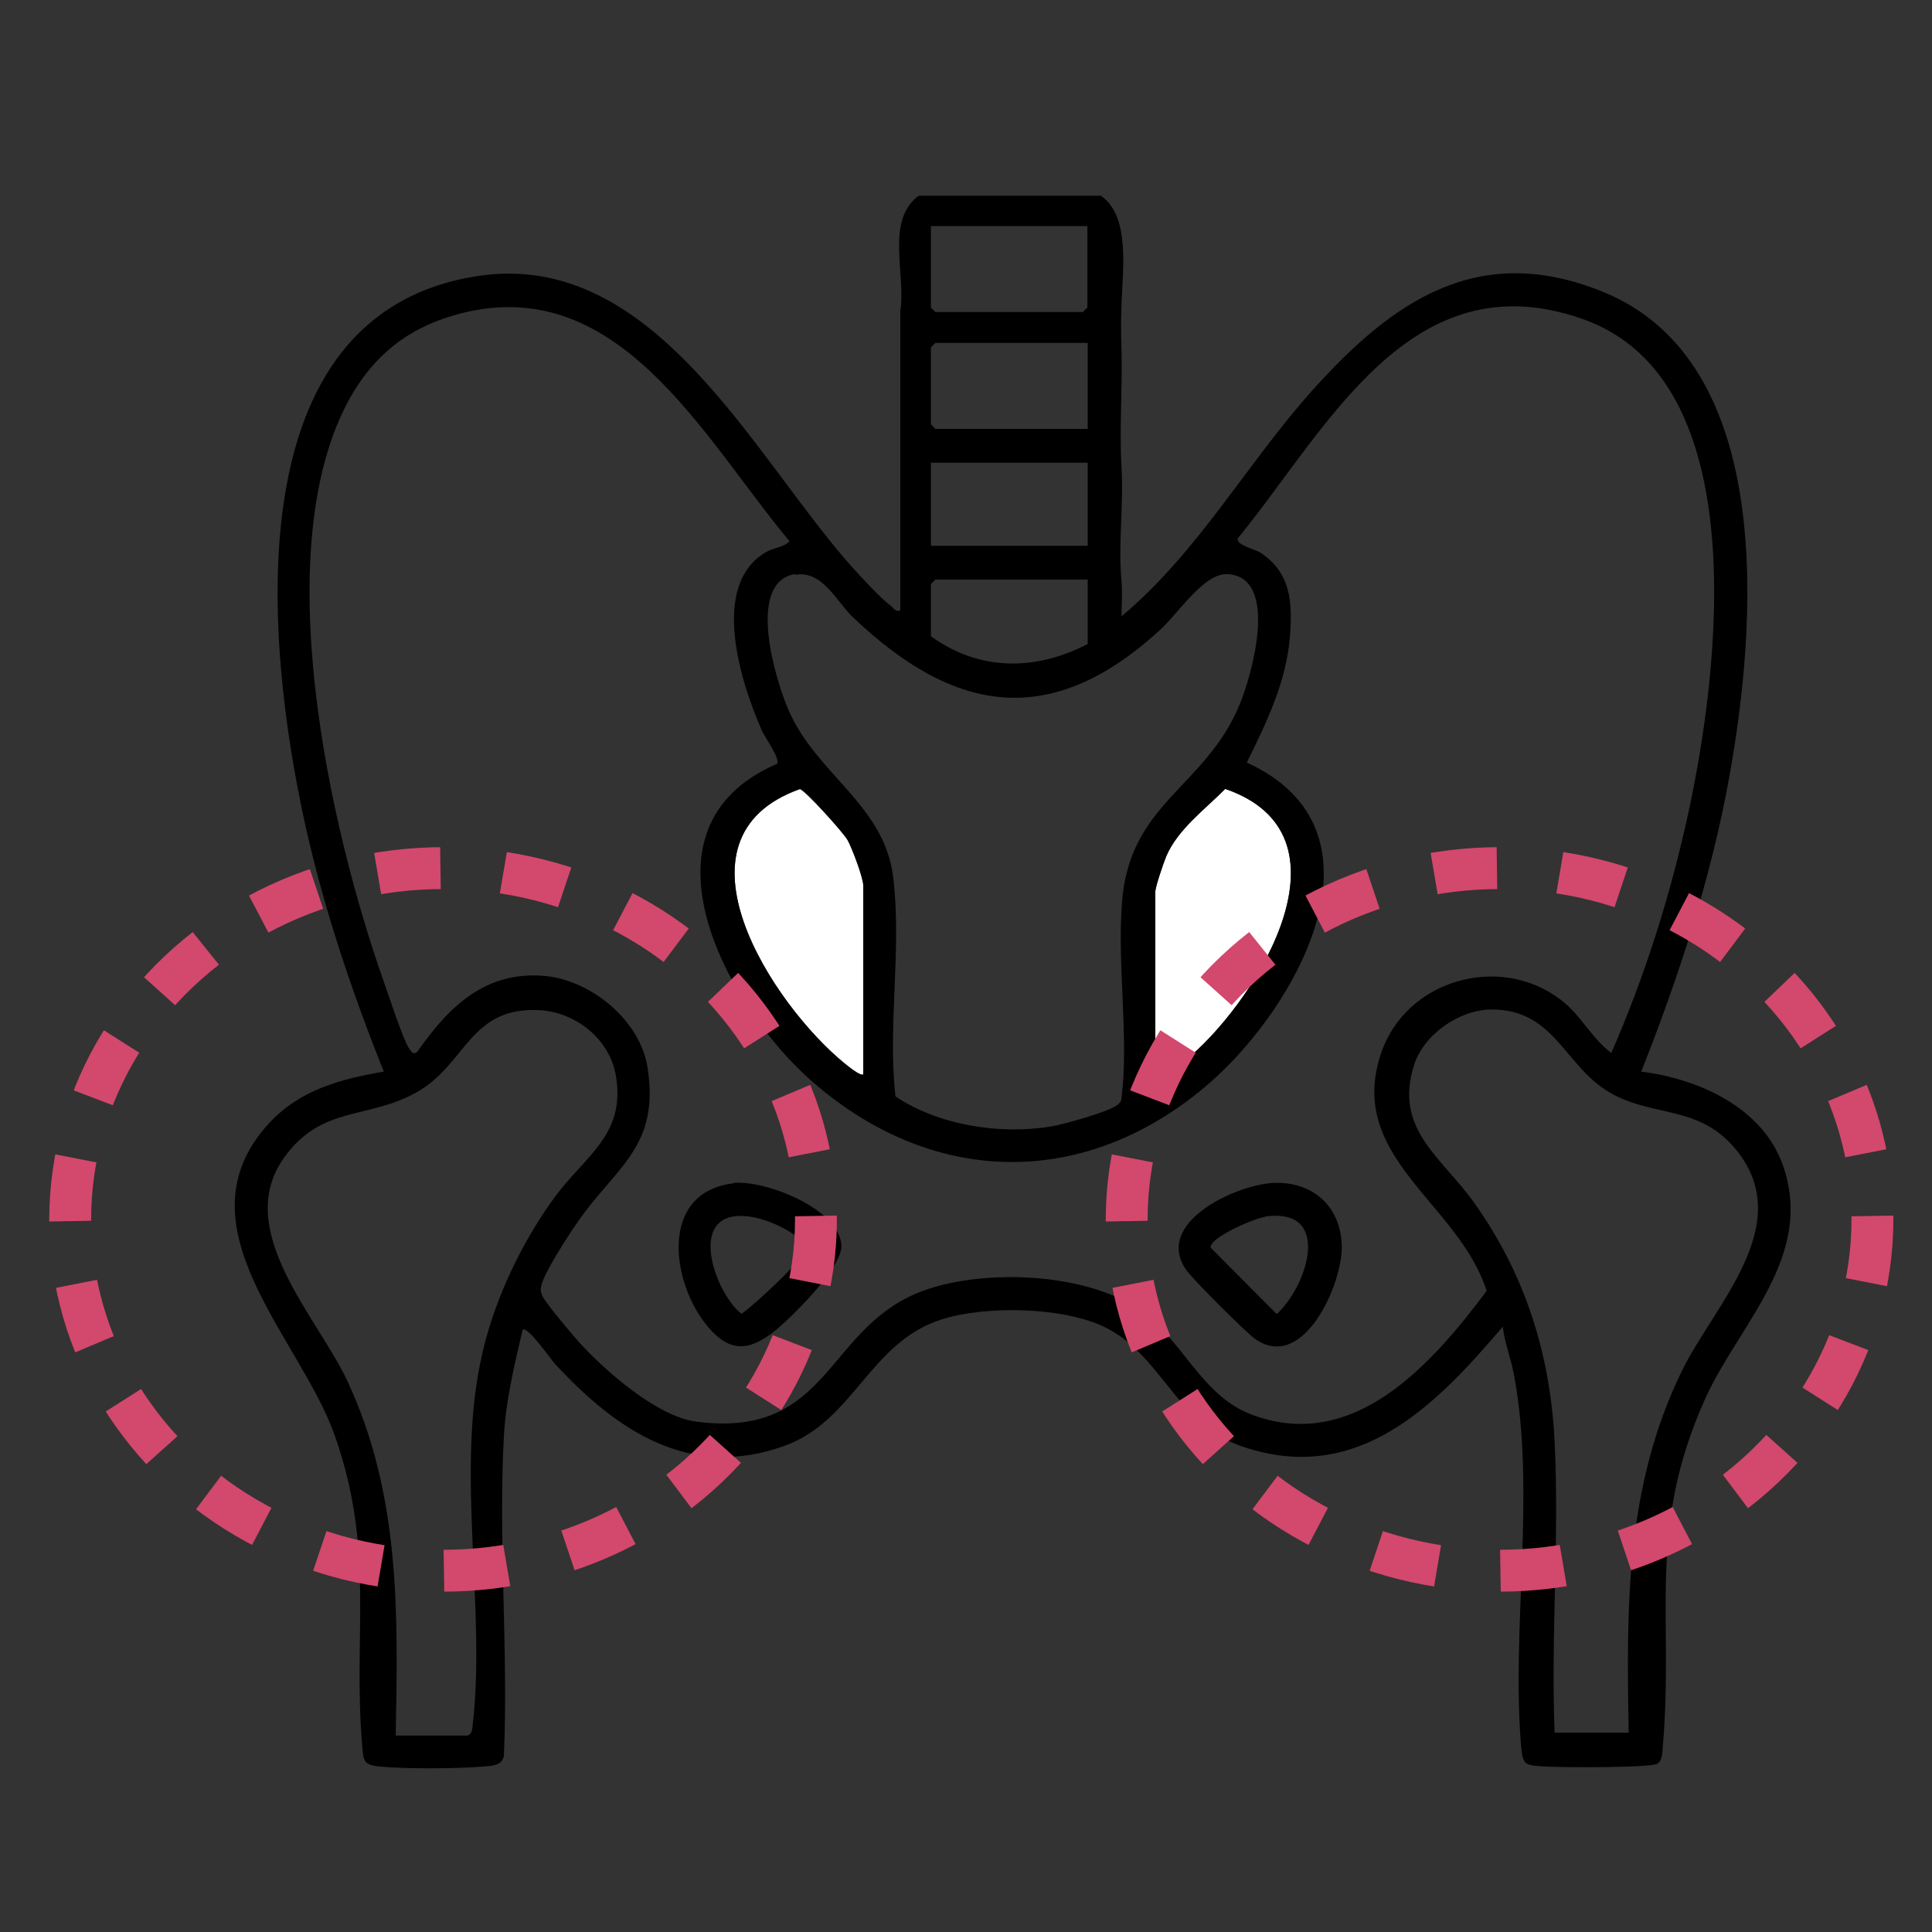 <?xml version="1.0" encoding="UTF-8"?>
<svg id="Camada_1" data-name="Camada 1" xmlns="http://www.w3.org/2000/svg" viewBox="0 0 60 60">
  <rect x="0" y="0" width="60" height="60" fill="#333333" stroke="none"/>
  <path d="M35.88,33.56v-5.87c0-.15.26-.91.34-1.1.36-.84,1.2-1.45,1.83-2.09,4.12,1.41,1.07,6.43-1.07,8.29-.31.27-.72.6-1.1.77Z" fill="#fff"/>
  <path d="M26.81,33.37c-.07.08-.49-.26-.57-.33-2.24-1.82-5.65-7.01-1.4-8.53.16.03,1.34,1.34,1.48,1.58.14.25.49,1.17.49,1.42v5.87Z" fill="#fff"/>
  <g>
    <path d="M34.16,6.06c.96.62.7,2.33.67,3.39-.02.6-.02.83,0,1.43.03,1.24-.07,2.45,0,3.63s-.11,2.37,0,3.54c.03.36,0,.73,0,1.09,2.36-1.97,3.89-4.74,5.92-7.01,2.49-2.78,5.15-4.63,9-3.08,5.46,2.19,4.8,10.45,3.94,15.16-.57,3.11-1.56,6.14-2.72,9.07,1.77.22,3.77,1.11,4.4,2.91.99,2.83-1.35,4.91-2.41,7.24-1.83,4.06-.97,6.72-1.32,10.81-.01.17-.02.44-.16.53-.22.14-3.04.12-3.52.09-.57-.04-.67-.02-.72-.62-.31-3.67.46-7.92-.22-11.53-.09-.51-.29-.99-.35-1.51-2.1,2.47-4.5,4.93-8.07,3.73-2.07-.7-2.53-2.87-4.3-3.72-1.31-.63-3.7-.67-5.07-.23-2.22.71-2.71,3.14-4.86,3.92-2.96,1.07-5.22-.47-7.14-2.55-.13-.14-.85-1.19-1-1.05-.25,1.08-.52,2.17-.58,3.29-.18,3.25.14,6.66,0,9.93-.05.31-.36.32-.62.34-.8.07-2.46.08-3.25,0-.48-.05-.49-.16-.53-.62-.3-3.53.41-6.06-.85-9.65-1.07-3.05-4.95-6.52-2.06-9.69.96-1.05,2.23-1.39,3.58-1.62-1-2.5-1.87-5.08-2.45-7.71-1.21-5.51-2.27-15.84,5.38-17,5.5-.83,8.58,5.66,11.63,9.06.3.33.86.94,1.19,1.19.1.07.12.19.29.14v-9.3c.18-1.13-.47-2.82.57-3.58h5.63ZM33.78,7.02h-4.87v2.53l.14.14h4.58l.14-.14v-2.53ZM24.13,23.72c.11-.15-.36-.8-.46-1.01-.66-1.49-1.65-4.55.13-5.57.24-.14.52-.13.72-.33-2.7-3.23-5.36-8.51-10.45-7.01-1.43.42-2.45,1.24-3.19,2.54-2.6,4.63-.66,13.33,1.03,18.12.15.42.62,1.88.82,2.14.07.1.13.16.24.05.97-1.39,2.11-2.51,3.96-2.34,1.44.14,2.95,1.38,3.18,2.84.39,2.49-1,3.09-2.19,4.83-.27.38-1.03,1.56-1.11,1.95-.03.13-.02.18.03.31.11.24.92,1.19,1.14,1.44.81.89,2.42,2.31,3.64,2.47,4.23.55,3.99-3.02,7.15-4.1,1.87-.64,4.89-.52,6.57.59,1.35.89,1.93,2.67,3.5,3.28,3.19,1.23,5.63-1.56,7.33-3.83-.88-2.75-4.37-4.14-3.28-7.38.77-2.28,3.67-3.11,5.57-1.67.64.48.97,1.21,1.58,1.66,1.04-2.37,1.84-4.91,2.39-7.44.94-4.33,2.11-13.45-3.27-15.35s-7.97,3.46-10.72,6.81c-.05.21.52.33.7.44.96.63,1,1.56.92,2.61-.11,1.4-.73,2.68-1.34,3.91,4.63,2.12,1.58,7.56-1.14,9.94-3.79,3.3-8.53,3.28-12.32,0-2.67-2.31-5.74-7.89-1.15-9.89ZM33.78,10.65h-4.73l-.14.14v2.39l.14.14h4.73v-2.67ZM33.78,14.37h-4.87v2.58h4.87v-2.58ZM24.68,17.83c-1.52.27-.59,3.32-.18,4.25.88,1.99,2.97,2.92,3.24,5.17s-.18,4.62.07,6.8c1.34.9,3.26,1.2,4.85.93.4-.07,1.73-.44,2.02-.65.15-.11.14-.15.16-.32.21-1.81-.14-4.05,0-5.93.21-3.14,2.57-3.6,3.65-6.18.39-.93,1.25-3.97-.36-4.07-.73-.05-1.54,1.22-2.09,1.72-3.38,3.11-6.38,2.64-9.55-.38-.5-.47-.95-1.47-1.79-1.32ZM33.78,18h-4.73l-.14.14v1.62c1.51,1.09,3.25,1.08,4.87.24v-2ZM26.81,33.37v-5.87c0-.24-.35-1.17-.49-1.42-.13-.23-1.31-1.55-1.48-1.58-4.25,1.52-.84,6.71,1.4,8.53.09.07.5.41.57.33ZM35.88,33.56c.38-.16.79-.5,1.1-.77,2.14-1.86,5.19-6.87,1.07-8.29-.63.64-1.47,1.25-1.83,2.09-.08.19-.34.95-.34,1.1v5.87ZM12.29,53.9h2.24c.14-.08.13-.19.15-.33.41-3.53-.49-7.66.23-11.22.36-1.81,1.22-3.66,2.3-5.15.95-1.3,2.25-1.96,1.91-3.83-.21-1.13-1.27-1.95-2.39-2-2.14-.1-2.25,1.67-3.77,2.54s-2.98.4-4.15,2.06c-1.58,2.24,1.05,4.94,1.97,6.9,1.66,3.55,1.58,7.2,1.51,11.04ZM50.58,53.8c-.07-3.91-.1-7.62,1.64-11.2.99-2.05,3.6-4.55,1.7-6.89-1.13-1.38-2.48-1.01-3.82-1.72-1.5-.79-1.77-2.64-3.77-2.64-.99,0-2.1.76-2.41,1.71-.65,2.01.86,2.88,1.86,4.29,1.58,2.22,2.37,4.7,2.5,7.43.15,2.96-.12,6.05,0,9.03h2.29Z"/>
    <path d="M22.77,36.74c.97-.11,3.31.8,3.36,1.94.03.68-1.55,2.24-2.09,2.67-.79.62-1.38.65-2.05-.14-1.15-1.35-1.54-4.19.79-4.46ZM22.77,37.78c-1.35.23-.47,2.48.26,3.02.35-.23,2.1-1.83,2.04-2.12-.51-.53-1.58-1.02-2.3-.9Z"/>
    <path d="M39.49,36.74c1.23-.08,2.15.69,2.18,1.95.03,1.18-1.19,3.93-2.68,2.9-.29-.2-1.95-1.86-2.15-2.15-1.01-1.46,1.5-2.62,2.66-2.7ZM39.29,37.79c-.32.04-1.75.65-1.69.96l2.05,2.06c.95-.86,1.75-3.32-.36-3.03Z"/>
  </g>
  <ellipse cx="13.76" cy="37.87" rx="11.58" ry="10.91" fill="none" stroke="#d3486d" stroke-dasharray="1.96 1.96" stroke-miterlimit="10" stroke-width="1.3"/>
  <ellipse cx="46.57" cy="37.87" rx="11.58" ry="10.91" fill="none" stroke="#d3486d" stroke-dasharray="1.96 1.96" stroke-miterlimit="10" stroke-width="1.3"/>
</svg>